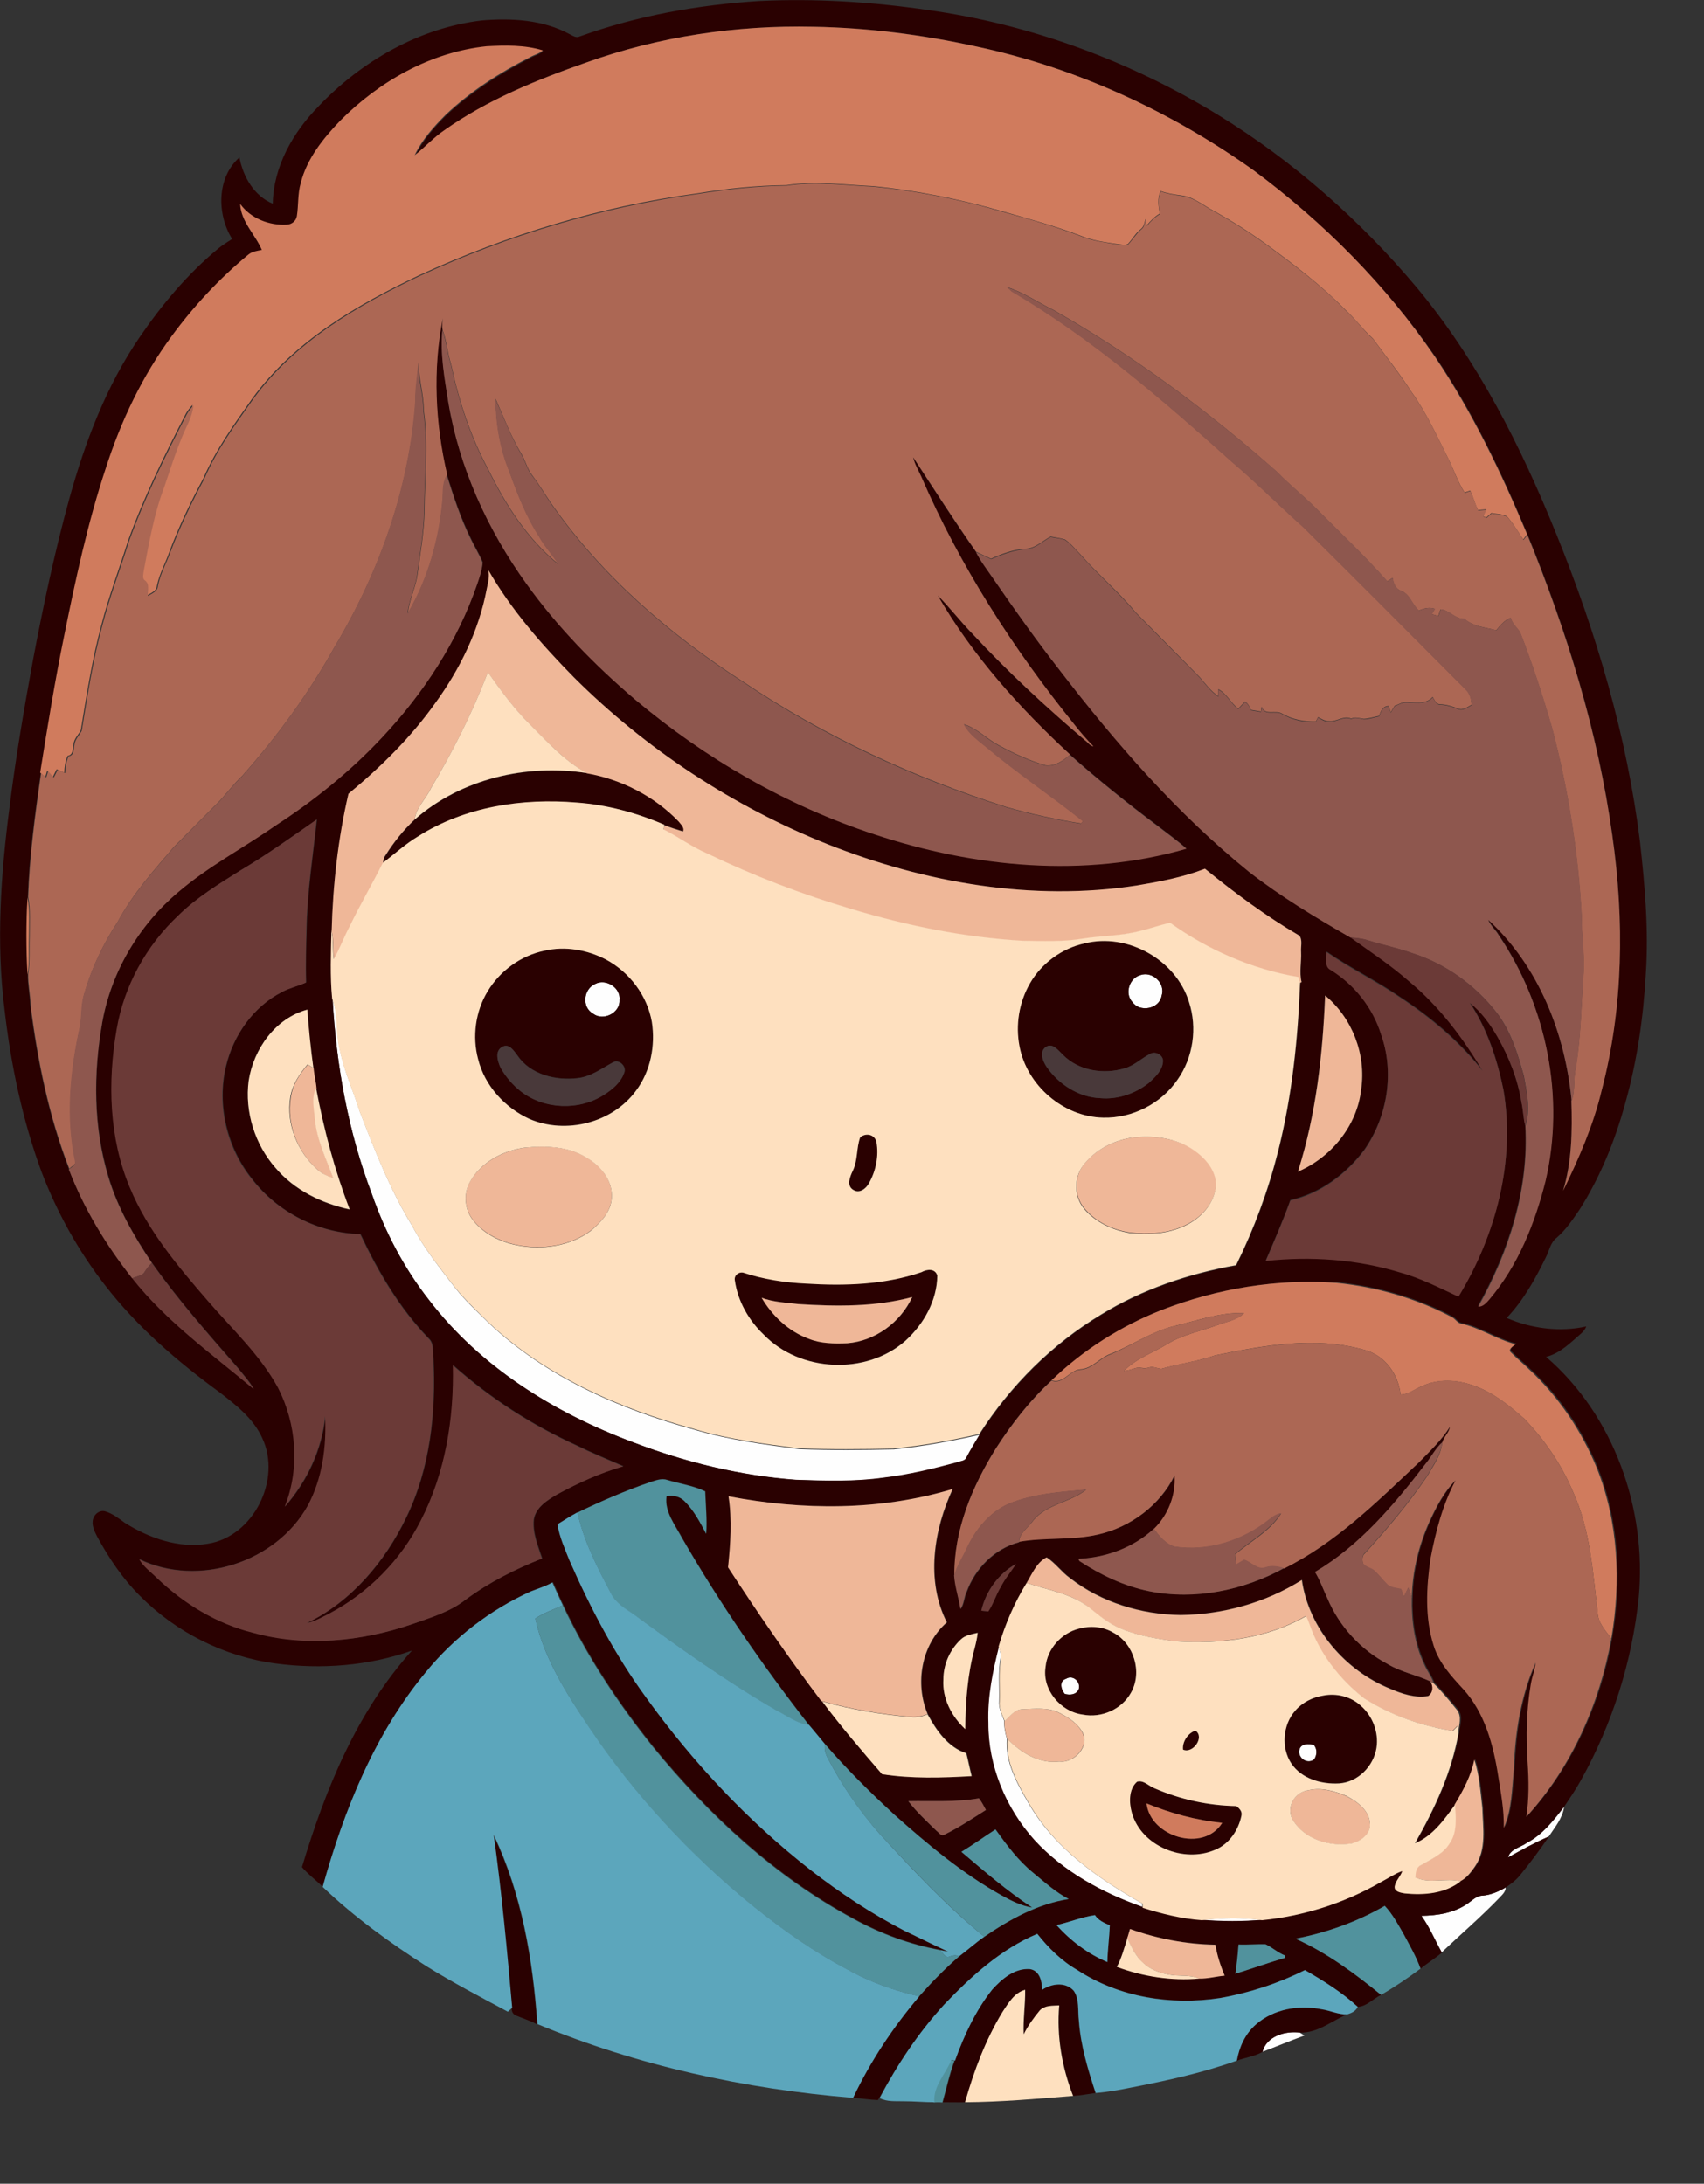 <?xml version="1.0" encoding="utf-8"?>
<!-- Generator: Adobe Illustrator 19.2.0, SVG Export Plug-In . SVG Version: 6.00 Build 0)  -->
<svg version="1.1" id="Layer_1" xmlns="http://www.w3.org/2000/svg" xmlns:xlink="http://www.w3.org/1999/xlink" x="0px" y="0px"
	 viewBox="0 0 700.3 897.4" style="enable-background:new 0 0 700.3 897.4;" xml:space="preserve">
<rect x="0" y="0" width="700.3" height="897.4" fill="#333333" stroke="none"/>
<style type="text/css">
	.st0{fill:#FEFEFE;}
	.st1{fill:#2A0101;}
	.st2{fill:#D07B5D;}
	.st3{fill:#AC6754;}
	.st4{fill:#8E574E;}
	.st5{fill:#EFB798;}
	.st6{fill:#FEE0BF;}
	.st7{fill:#6B3A37;}
	.st8{fill:#49393A;}
	.st9{fill:#51929D;}
	.st10{fill:#5CA6BC;}
</style>
<path class="st0" d="M468.7,400.7c4.9-1.7,10.4,3.4,8.7,8.5c-0.9,5.4-8.9,7-12,2.6C462.1,408.3,464.1,401.9,468.7,400.7z"/>
<path class="st0" d="M244.7,404.3c4.5-2.3,10.5,1.6,9.9,6.7c0.3,5.3-6.7,8.7-10.8,5.6C239,414,239.7,406.4,244.7,404.3z"/>
<path class="st0" d="M136.7,410.7c2.7,6.9,1.2,14.5,3.2,21.5c1.7,8.4,5.4,16.2,7.9,24.4c6.3,16.2,12.6,32.5,21.7,47.3
	c4.8,9.1,11.3,17.2,17.6,25.4c4.1,5.2,9.1,9.7,13.8,14.4c23.4,22.1,53.7,35.4,84.4,43.8c14,4.2,28.6,6.1,43.1,8
	c13,0.5,26,0.4,39,0.1c11.9-1.2,23.7-3.4,35.3-6c-1.9,3.1-3.8,6.3-5.5,9.5c-0.5,1.4-2.2,1.3-3.4,1.8c-10,2.8-20.1,5.3-30.5,6.4
	c-11.9,1.8-24,1.3-36,0.9c-23.1-1.7-45.9-7.3-67.5-15.6c-32.1-12-62.5-30.9-83.5-58.4c-10.2-13-18-27.8-23.4-43.4
	C143.1,465.1,138.2,437.9,136.7,410.7z"/>
<path class="st0" d="M410.4,676.6c0.4,1.5,1.2,3.1,0.8,4.8c-1.1,5.8-0.4,11.8-0.6,17.6c-0.3,3,1.2,5.6,2.1,8.2
	c-0.1,2.5,0.4,4.9,1.1,7.3c-0.8,9.7,4.3,18.6,9,26.7c10.6,18.3,28.5,30.8,46.6,41c0,0.4,0,1.2,0,1.6C453,778,437,769.3,425,756.3
	c-11.8-13.1-19.1-30.5-19-48.2C405.6,697.4,407.8,686.9,410.4,676.6z"/>
<path class="st0" d="M438.1,689.9c2.9-1.8,6.3,1.3,5.2,4.4c-1.1,2.2-3.6,2.3-5.7,1.8C436,694.3,435.2,690.7,438.1,689.9z"/>
<path class="st0" d="M534,719.1c0.5-2.7,3.9-2.6,6-2c1.4,1.8,1.3,4,0.1,5.9C537.4,725.2,533.3,722.5,534,719.1z"/>
<path class="st0" d="M627.5,757.3c6.5-3.4,11-9.2,15.3-14.8c-0.6,4.7-3.8,8.4-6.3,12.2c-5.8,2.5-11.3,5.6-16.8,8.6
	C620.7,759.8,624.9,759.2,627.5,757.3z"/>
<path class="st0" d="M609.3,779c3.4-0.3,6.5-1.7,9.5-3.4c0,1.9-1.5,3.1-2.7,4.4c-7.5,7.8-15.8,14.9-23.7,22.4
	c-2.8-5.1-5-10.5-8.4-15.1c6.6-0.1,13.6-1.1,19.1-5.1C605.1,780.9,606.8,779,609.3,779z"/>
<path class="st0" d="M493.9,789c8.2-0.9,16.6-1.1,24.8,0C510.4,789.7,502.1,789.8,493.9,789z"/>
<path class="st0" d="M518.8,843.2c1.6-6.5,9.5-8.7,15.4-7.9c0.6,0.4,1.3,0.8,1.9,1.2C530.3,838.6,524.6,841,518.8,843.2z"/>
<g>
	<g>
		<path class="st1" d="M238.2,15C262,6.4,287,2,312.2,0.4c23.1-1.1,46.2,0.4,69,3.7c42.4,5.9,83.3,21,119.7,43.3
			c30.7,18.9,58.1,43.1,81.3,70.7c25.1,30.1,42.9,65.4,57.5,101.6c16.4,40.5,28.9,82.8,34.3,126.2c2,18,3.6,36.1,2.4,54.2
			c-1,18-3.6,36-8.5,53.4c-4.2,15.3-10.2,30.1-18.7,43.5c-2.8,4.1-5.6,8.3-9.4,11.6c-2.7,2-3.1,5.5-4.6,8.3
			c-4.3,8.8-9.2,17.6-16,24.7c10.1,4.4,21.9,5.9,32.7,3.5c-0.4,1.1-1.1,2-2,2.8c-4.4,3.8-8.6,8.2-14.5,9.7
			c27.9,24,41.4,62.5,38.1,98.7c-2.7,26.4-10.9,52.2-23.8,75.3c-2.1,3.8-4.5,7.3-6.9,10.9c-4.4,5.6-8.9,11.5-15.3,14.8
			c-2.6,1.9-6.8,2.5-7.7,6c5.5-3,11-6.1,16.8-8.6c-3.8,5.5-7.7,10.8-11.9,15.9c-1.6,2-3.7,3.6-5.8,5c-2.9,1.7-6.1,3.1-9.5,3.4
			c-2.5,0-4.2,1.9-6.1,3.2c-5.5,3.9-12.5,5-19.1,5.1c3.4,4.7,5.6,10.1,8.4,15.1c-2.8,2.4-5.9,4.3-8.8,6.6c-1.8-5-4.5-9.7-7-14.3
			c-2.3-4-4.5-8.1-7.7-11.5c-11.3,6.6-23.8,11-36.7,13.5c12.9,5.8,24.3,14.3,35.2,23.1c-3.2,1.5-6,4.8-9.6,4.9
			c-6.5-6-14.1-10.7-21.7-15.1c-11,5.5-22.9,9.3-35,11.5c-20,3-41.4-0.4-58.5-11.5c-6.5-3.8-11.9-9.1-16.5-14.9
			c-15,6.3-27.2,17.5-38.3,29.1c-10.5,11.6-19.2,24.7-26.7,38.4l-0.5,0.8c-3.4-0.1-6.8-0.7-10.2-0.9c7.1-15,16.4-29,27.2-41.7
			c5.1-5.8,10.5-11.3,16.4-16.4c3.5-2.7,6.8-5.6,10.4-8.1c10.5-7.2,22-13.5,34.7-15.5c-5.4-2.8-9.8-6.9-14.5-10.7
			c-6.2-5-11-11.5-15.6-17.9c-4.6,3.1-9.2,6.3-14,9.2c9.4,8,18.8,16.1,29.1,22.9c-4.5-0.7-8.7-2.8-12.6-5c-16.1-9-30.3-20.9-44-33.1
			c-10-9.2-19.6-18.8-28.6-29.1c-2.2-2.6-4.3-5.2-6.5-7.8c-19.1-24.4-36.7-50-52.2-76.9c-2.8-5.3-7.3-10.8-6.4-17.2
			c2.7-0.6,5.5,0.1,7.5,2.1c3.8,3.8,6.3,8.7,8.8,13.3c0.4-5.8-0.2-11.6-0.4-17.4c-4.9-2.4-10.4-3.1-15.6-4.7c-2.4-0.8-4.8,0.2-7,0.9
			c-10.2,3.5-20.1,7.8-29.8,12.5c-2.8,1.4-5.5,3.2-8.2,4.9c0.7,5.2,3,9.9,5,14.7c8.7,19.8,18.8,39,31.6,56.5
			c19,26.5,41.6,50.6,67.4,70.7c12.1,9.5,25,18.1,38.8,25.1c5.9,2.8,11.8,5.8,17.8,8.5c-0.8-0.2-2.4-0.5-3.2-0.6
			c-12.5-2.3-24.5-6.7-35.6-12.8c-32.1-17.3-59.4-42.5-82.4-70.6c-14.4-18-27.3-37.4-37.1-58.3c-1.5-3.1-2.8-6.3-4.3-9.4
			c-2.8,1.6-5.9,2.5-8.9,3.7c-16.6,7.6-31.5,18.9-43.1,33c-21.3,25.4-33.8,56.9-42.6,88.5c-2.8-2.7-6-5.1-8.6-8.1
			c9.6-32,22.6-63.9,45.2-89c-17.8,6.3-37.3,7.8-56,5.3c-21.1-2.8-41-12.8-55.9-27.9c-7.1-7.1-12.7-15.5-17.5-24.3
			c-1.1-2.2-2.4-4.8-1.6-7.3c0.6-2,2.8-3.7,5-3c3,0.9,5.5,2.9,8,4.7c10,6.3,22.2,10.6,34.1,8.6c18.9-3,30.5-26.6,22.3-43.6
			c-3.6-7.9-10.7-13.4-17.4-18.6c-17.4-12.7-33.9-26.9-47.1-44c-11-14.1-19.8-30-26.2-46.8c-7.8-21.3-12.5-43.7-15.1-66.2
			c-3.5-27.7-1.6-55.7,2-83.3c2.5-20.4,6-40.7,9.7-60.9c4.2-22.2,8.9-44.3,14.9-66.1c6.5-23.4,15.2-46.4,29-66.5
			c9.1-13.3,19.6-25.8,32-36.1c1.8-1.5,3.9-2.8,5.9-4.1c-6.3-10.1-6.4-25.2,3-33.5c1.5,7.9,6,15.8,13.7,19
			c0.3-15.3,8.3-29.3,18.8-40c17.7-18.6,41.5-32.3,67.2-35.3c12.2-1,25.1-0.3,36.1,5.7C235.4,14.7,236.8,15.7,238.2,15z M240.9,25.7
			c-20.3,7.1-40.6,15.3-58.1,28.1c-4.4,3-8,7-12.2,10.3c3.1-6.4,7.9-11.8,12.9-16.8c10.2-9.5,22.1-17.1,34.5-23.5
			c1.8-1,3.8-1.4,5.3-2.8c-7.5-2.3-15.4-2.1-23.1-1.7c-22.9,2.4-44.1,14.4-60.2,30.6c-6.9,7.4-13.7,15.6-16.2,25.6
			c-1.3,4.4-0.9,9.1-1.6,13.6c-0.3,2-2,3.4-4,3.5c-7.3,0.6-15-2.5-19.3-8.5c0.3,7.3,6.2,12.5,8.9,18.9c-1.9,0.4-3.9,0.6-5.5,1.9
			c-11.9,9.8-22.5,21.1-31.6,33.6c-12,16.4-20.9,34.9-27,54.1c-7.4,22.7-12.5,46-17.2,69.3c-3.8,18.5-6.9,37.2-9.8,55.9
			c-2.4,16.9-4.7,33.8-5.3,50.9c-0.7,10.5-0.6,21.1,0,31.7c-0.1,4.3,0.9,8.5,1,12.7c2.9,22.9,7.6,45.8,15.9,67.3
			c6.2,16.2,15.3,31.1,26,44.7c14.1,17.9,32.7,31.2,50,45.6c-1.7-3.1-4.2-5.7-6.4-8.5c-12.3-14.1-24.7-28.1-35.5-43.4
			c-7.4-11-14.1-22.6-17.8-35.4c-6.2-20.5-6.2-42.5-2.5-63.5c3.8-20.9,15.2-40.1,31.4-53.7c12.3-10.5,26.6-18,39.8-27.2
			c15.9-10.3,30.8-22.4,43.8-36.2c17-18.1,31-39.4,39.1-63c1-2.9,2-5.9,2.2-8.9c-1.4-3.4-3.5-6.6-5-10c-4.1-8.3-7-17.1-9.7-25.9
			c-4.9-21-6-43.1-1.8-64.3c0,1.6-0.4,3.2-0.1,4.7c-0.9,9.9,0.9,19.7,2.4,29.5c4.5,27.1,16.2,52.7,32.2,74.9
			c12.6,17.7,28,33.3,44.5,47.4c29,24.4,62.4,43.7,98.5,55.5c41,13.6,86.3,18,128.2,5.9c-3.8-3.3-7.9-6.3-11.8-9.3
			c-12.4-9.3-24.6-19-36.1-29.3c-20.9-19.2-40.1-40.7-54.4-65.4c5,5,9.3,10.7,14.3,15.8c14.5,15.6,30.1,30,46.3,43.8
			c1.1,0.8,1.9,2.3,3.4,2.4c-2.8-2.8-5.3-5.8-7.8-8.9c-25.2-31.2-47-65.2-63-102c-1.1-2.6-2.7-5.1-3.3-7.9
			c8.5,13,16.8,26.1,25.8,38.8c2,4,4.8,7.5,7.3,11.2c8.7,12.8,17.7,25.4,27.3,37.6c23.1,30,48.1,58.8,77.6,82.6
			c13.1,10.1,27.3,18.7,41.7,27c8.2,5.9,16.7,11.4,24.3,18.1c12.2,10.2,22,23.1,30.1,36.7c-9.4-11.9-21.1-21.8-33.8-30.1
			c-9.8-6.8-20.5-11.9-30.3-18.7c0,2.4-1,6,1.6,7.3c9.8,6,17.4,15.6,20.8,26.6c5.5,15.8,2.6,33.9-6.9,47.5
			c-7.5,10-18.1,17.9-30.4,20.7c-3,8.4-6.6,16.6-10.1,24.8c18.4-2,37.3-0.7,55.1,4.7c8.4,2.4,16.3,6.3,24.1,10
			c15.3-25.1,23.5-55.5,18.5-84.8c-2.6-12.7-6.7-25.2-13.9-36c4.8,3.7,8.3,8.8,11.4,14c4.7,8.4,8.3,17.6,9.9,27.1
			c0.7,3.1,0.7,6.3,1.5,9.4c1.5,26.1-6.8,51.8-19.4,74.3c2,0,3.4-1.6,4.6-3c11.8-13.9,18.7-31.2,23.1-48.7
			c7.9-34.3,0.5-71.6-19.1-100.7c-1.3-2.3-3.5-4.1-4.5-6.6c20.8,19.1,31.7,46.8,34.3,74.5c0.4,12.4,0.2,25-3.4,36.9
			c6.3-13.3,12.3-26.8,15.8-41.1c9-34.2,9.4-70.1,4.4-105c-5.9-42.5-18.7-83.8-34.9-123.5c-10.6-25.3-22.4-50.3-37.9-73
			C569.5,117.1,544,91.3,515.2,70c-34.1-24.3-73-42.2-114-50.9c-22-4.9-44.4-7.7-66.9-8.1C302.6,10.3,270.8,15,240.9,25.7z
			 M200.6,234.1c0.8,2.7-0.1,5.4-0.5,8.1c-3.2,17-11,32.8-21.1,46.7c-10.1,14.1-22.4,26.3-35.7,37.3c-4.3,18.5-6.4,37.5-6.9,56.4
			c-0.2,9.4-0.6,18.8,0.3,28.1c1.5,27.2,6.4,54.4,16.1,80c5.5,15.6,13.2,30.4,23.4,43.4c21,27.5,51.5,46.4,83.5,58.4
			c21.6,8.3,44.4,13.9,67.5,15.6c12,0.4,24.1,0.8,36-0.9c10.3-1.2,20.5-3.7,30.5-6.4c1.1-0.5,2.8-0.4,3.4-1.8
			c1.7-3.2,3.6-6.4,5.5-9.5c12.7-19.8,29.8-36.9,50-49.1c16.9-10.4,36-16.8,55.5-20.3c7.4-15,13.3-30.8,17.3-47
			c5.7-22.6,8.1-46,9-69.2c0.1-0.1,0.4-0.2,0.6-0.3c-1-4,0-8.3-0.2-12.4c-0.2-2.2,0.7-4.8-0.7-6.7c-13.8-7.9-26.5-17.5-38.8-27.5
			c-9,3.6-18.6,5.4-28.1,6.9c-42.8,6.6-86.8-1.1-126.8-16.9c-39-15.5-74.8-39-104.4-68.6C222.6,264.9,210.1,250.5,200.6,234.1z
			 M98.8,357.7c-8.9,5.6-17.9,11.1-25.4,18.5c-13.1,12.4-22.2,29.1-25.3,46.9c-3.7,21.5-3.1,44.4,5.4,64.7
			c7.4,17.6,19.8,32.4,32.2,46.8c9.9,11.5,21.3,22.1,28.7,35.5c7.8,14.9,9.1,33.3,2.8,49c9.1-10.3,15.2-23.4,16.6-37.2
			c0.7,12.5-1,25.5-7.1,36.7c-13.1,23.4-45.1,33.8-69.3,22.1c1.8,3.1,4.8,5.2,7.3,7.7c11.1,10.5,24.5,18.8,39.5,22.5
			c21.4,5.9,44.4,3.6,65.2-3.5c7.6-2.7,15.6-5,22.1-10.1c9.6-7.1,20.3-12.5,31.4-16.9c-1.7-5.2-4-10.5-3.4-16.1
			c0.9-5,5.6-7.9,9.7-10.3c8.6-4.7,17.6-8.8,27.1-11.5c-6.4-2.8-12.8-5.4-19.1-8.5c-18.5-8.4-35.7-19.5-50.9-33
			c0.5,21.9-3.1,44.2-13.2,63.8c-8.2,16.2-21.6,29.8-37.6,38.2c-3,1.5-5.9,3.3-9.2,3.9c18.3-8.8,32-25.2,40.7-43.2
			c9.9-20.3,12.3-43.4,11.2-65.7c-0.3-2.7,0.3-6-1.9-8c-12-12.4-20.8-27.4-28.1-42.9c-17.3-0.4-34-8.9-44.5-22.6
			C93.4,471.7,89.1,454,93,438c3-12.7,11.2-24.4,23-30.4c3.1-1.7,6.7-2.5,9.9-3.9c-0.3-7.6,0-15.1,0.2-22.7
			c0.3-14.9,2.6-29.5,4.2-44.3C119.8,344,109.6,351.3,98.8,357.7z M544.6,409.1c-1.1,24.4-3.8,48.9-11.1,72.3
			c13.7-5.8,24.4-18.9,26-33.9C561.6,433.3,555.7,418.2,544.6,409.1z M102.2,444.1c-1.7,12.8,2.6,26.2,11.1,35.9
			c7.7,9.2,18.9,14.6,30.5,17.1c-6.2-16.1-10.6-32.8-13.8-49.8c-0.2-2.8-0.9-5.6-1.2-8.4c-1.2-8-1.9-16-2.5-24
			C113.2,418.4,104.2,431.1,102.2,444.1z M477.5,538.3c-16.7,6.6-32.3,16.4-45.2,28.9h-0.1c-8.9,8.2-16.3,17.7-22.8,27.8
			c-9.8,15.7-17.3,33.6-17.1,52.4c0.3,4.7,1.8,9.2,2.6,13.8c1.5-2,1.4-4.8,2.5-7c3.5-9.6,11.5-17.7,21.5-20.4l0.1-0.3
			c10.8-1.9,21.8-0.5,32.5-3c13.3-3,25.4-12,31.4-24.3c0.5,8.1-2.7,16.4-8.5,22c-8.4,7.8-19.7,11.9-31.1,12.4
			c0.1,0.2,0.4,0.7,0.5,0.9c8.7,5.7,18.3,10.3,28.6,12.4c18.9,3.7,38.8-0.4,55.5-9.5c21.3-10.5,38.3-27.4,55.3-43.5
			c4.6-4.7,9.5-9.2,12.9-14.8c-0.4,2.5-2.6,4.2-3.2,6.6c-2.8,2.5-4.5,6-6.9,8.9c-12.9,16.8-27,33.5-45.5,44.4
			c2.1,3.4,3.4,7.2,5.1,10.8c4.9,11.5,13.8,21.3,24.9,27.1c5.4,3.3,11.8,4.4,17.5,7.1c1.4,1.8,1,4.7-0.9,5.9
			c-5.4,0.9-10.7-0.9-15.6-3c-18.6-7.5-33.4-24.7-36.3-44.7c-14.8,9.3-32.3,14.2-49.8,14.4c-16.2-0.2-32.6-5.2-45.5-15.2
			c-3.5-2.5-6-6.2-9.6-8.5c-4.1,2.1-5.9,6.7-8.2,10.5c-5,8.2-8.8,17-11.5,26.1c-2.6,10.3-4.8,20.8-4.4,31.5
			c-0.1,17.7,7.2,35.1,19,48.2c12,13,28,21.7,44.6,27.5v0.1c7.9,2.5,16,4.5,24.3,5.1c8.2,0.7,16.6,0.7,24.8,0
			c17.1-1.6,33.9-7.1,48.9-15.7c2.9-1.5,5.6-3.4,8.7-4.5c-0.7,2.3-2.7,3.9-3.1,6.2c-0.4,2.3,2.5,2.8,4.1,3c7.8,0.8,16.6,0.1,23-5
			c2.5-1.2,4.4-3.7,6-6c4.9-7,3.3-16,3.1-24c-0.8-6.7-1.2-13.6-3.3-20c-1.3,6.6-4.7,12.7-8,18.5c-4.4,6.2-9.2,12.8-16.5,15.9
			c8.1-14.2,15.1-29.2,17.9-45.4c0.4-3.1,1.7-6.8-0.5-9.5c-3.1-3.8-6.3-7.6-9.7-11c-0.9-2.7-2.7-4.9-3.8-7.5
			c-4.1-8.6-5.4-18.2-5.1-27.6c0.2-10.8,2.8-21.4,7.2-31.2c2.8-6.1,6-12.3,10.8-17.1c-5.3,10-8.2,21.1-10.3,32.2
			c-1.8,11.8-2.4,24.3,1.3,35.8c2.2,7,7.3,12.5,12.2,17.9c8.8,9.7,12.3,22.9,14.3,35.5c1,7.1,2.4,14.3,2.3,21.5
			c3.3-7.5,3.2-15.9,4.1-23.9c0.5-15.1,2.8-30.3,9-44.1c-0.3,3.1-1.5,6-2,9c-1.8,10.6-2,21.4-1.3,32c0.5,7.5,0.6,15-0.5,22.4
			c18.6-20.3,30.1-46.3,34.9-73.2c4-23.4,2.9-48-6-70.2c-6.2-15.2-15.6-29.2-27.6-40.3c-2.4-2.4-5.1-4.5-7.4-6.9
			c-1.9-1.4,0.7-2.7,1.6-3.6c-7.8-1.9-14.6-6.9-22.6-8.5c-1.4-0.4-2.2-1.7-3.3-2.5c-14.8-7.8-31-12.5-47.6-14.2
			C524.9,525.5,500.2,529.5,477.5,538.3z M299.4,614.9c1.6,9.6,0.9,19.5-0.1,29.2c12.2,18.7,24.8,37.2,38.3,54.9l0.4,0.1
			c7.7,10.4,16.1,20.2,24.7,29.9c12.1,1.9,24.5,1.5,36.8,0.8c-0.8-3.1-1.4-6.3-2.2-9.4c-7.5-2.4-12.4-9.4-15.9-16
			c-5.3-12.6-2.6-28.6,7.9-37.7c-8.8-17.1-5.4-38,2.4-54.8C361.7,620.9,329.7,620.7,299.4,614.9z M403.3,661.9
			c0.7,0.1,2.1,0.2,2.8,0.3c2.1-3.1,3.2-6.8,5.1-10c1.7-3.4,4.2-6.3,6.3-9.5C410.5,646.5,405.1,654,403.3,661.9z M394.9,673.7
			c-4.5,4.2-7.2,10.2-7.2,16.4c-0.5,7.8,3.4,15.2,9,20.4c0.1-11.2,0.9-22.5,3.9-33.4c0.6-2,1-4.1,1.2-6.2
			C399.4,671.6,396.8,671.9,394.9,673.7z M373.3,740.2c3.4,4.5,7.6,8.3,11.6,12.2c0.9,0.6,1.8,2.3,3.1,1.6c6-2.9,11.6-6.6,17.2-10.2
			c-0.9-1.7-1.7-3.4-2.9-4.8C392.8,740.7,383,740,373.3,740.2z M434.2,791.1c5.8,6.4,13,11.9,20.9,15.2c0.1-5.1,0.8-10.1,1-15.1
			c-2.3-1-4.7-2-6.1-4.2C444.7,787.8,439.6,790,434.2,791.1z M464.4,792.7c-0.4,1.3-0.7,2.6-1.1,3.9c-1.3,3.9-2.3,8-4.4,11.6
			c10.7,4,22.4,5.8,33.9,4.8c3.5,0.2,7-0.9,10.5-1.2c-1.7-4.1-3.1-8.3-3.8-12.7C487.5,798.9,475.6,796.7,464.4,792.7z M507.7,811.1
			c6.8-2.1,13.5-4.5,20.3-6.5c0-0.2,0.1-0.7,0.1-1c-2.9-1.1-5.2-3.3-8-4.6c-3.7-0.2-7.4,0.2-11.1,0.1
			C508.7,803.1,508.4,807.1,507.7,811.1z"/>
	</g>
	<path class="st1" d="M170.5,336.8c19.1-16.7,46-22.9,70.8-19.1c14.2,2.5,27.7,9.3,37.7,19.8c0.8,1.2,2.5,2.4,1.8,4.1
		c-2.6-0.8-5.1-1.6-7.7-2.6c-11.4-4.9-23.5-8.3-36-9.1c-22.4-1.9-46,1.8-65.2,13.9c-5.2,3.1-9.7,7.3-14.4,11.2
		c0.1-1.2,0.3-2.5,1-3.4C161.9,346.1,165.9,341.1,170.5,336.8z"/>
	<g>
		<path class="st1" d="M445.7,387.7c17.7-4.5,37.7,6.7,42.9,24.2c3.4,10.5,1.7,22.7-4.7,31.7c-6.7,9.9-18.6,16-30.6,15.7
			C436.9,459,422,446,418.9,430c-1.7-8.8-0.1-18.2,4.3-25.9C428,395.9,436.3,389.7,445.7,387.7z M468.7,400.7
			c-4.6,1.3-6.6,7.6-3.3,11.1c3.1,4.4,11.1,2.8,12-2.6C479.1,404.1,473.6,399,468.7,400.7z M429.6,430.4c-2.5,2.1-1,5.7,0.4,7.9
			c5,7.3,13.3,12.7,22.3,13c7.1,0.6,14.3-2,19.8-6.3c2.6-2.4,5.6-5.1,5.8-8.9c0.1-2.6-3.3-4.4-5.5-2.9c-3.4,1.8-6.3,4.7-10.2,5.8
			c-8.6,2.6-18.9,1.1-25.4-5.5C434.9,431.6,432.5,428.2,429.6,430.4z"/>
	</g>
	<g>
		<path class="st1" d="M223.7,390.7c8.5-2,17.6-0.4,25.3,3.5c9.7,5.2,17,14.8,18.9,25.7c1.4,9.8-0.6,20.3-6.5,28.2
			c-9.7,13.3-28.9,18.2-43.9,11.6c-10.1-4.6-18.3-13.7-21-24.5c-2.5-9.3-1.1-19.6,3.9-27.9C205.5,398.9,214.1,392.7,223.7,390.7z
			 M244.7,404.3c-5,2.1-5.7,9.7-0.9,12.3c4.1,3.1,11.1-0.3,10.8-5.6C255.2,406,249.1,402.1,244.7,404.3z M206.4,430.2
			c-3.1,1.8-1.9,5.9-0.6,8.5c2.1,3.7,4.9,7.1,8.3,9.7c9.6,7.5,23.9,8.1,34.1,1.5c3.4-2.2,6.9-5,8.3-8.9c1.3-2.7-2-5.9-4.5-4.5
			c-4.6,2.5-9.1,5.9-14.5,6.5c-9,1.1-19.5-1.4-24.8-9.3C211.1,431.8,209.3,428.7,206.4,430.2z"/>
	</g>
	<path class="st1" d="M353.5,467.4c2.2-1.9,6-1.4,6.7,1.8c1.1,5.7-0.2,11.9-3.1,17c-1.2,2.2-3.9,4.3-6.4,2.7
		c-2.9-1.6-1.4-5.4-0.3-7.7C352.5,476.9,351.9,471.9,353.5,467.4z"/>
	<g>
		<path class="st1" d="M378.7,522.8c2.2-1.1,5.6-1.7,6.5,1.3c-0.1,10.3-5.6,20-13.1,26.8c-16.1,14.2-43.3,13-58.2-2.5
			c-6.2-5.9-10.7-13.8-11.9-22.3c-0.4-2,1.5-3.6,3.4-3.2c8.3,2.7,17.1,4.1,25.8,4.5C347.1,528.4,363.5,527.9,378.7,522.8z
			 M313,533.3c4.5,7.4,11.1,13.8,19.3,16.8c5.1,2,10.6,2.1,16,1.9c11.5-0.9,21.9-8.6,26.7-19c-15.2,4.1-31.2,3.9-46.8,2.9
			C323,535.4,317.8,535.1,313,533.3z"/>
	</g>
	<g>
		<path class="st1" d="M443.4,669.3c4.7-1.3,9.9-0.9,14.1,1.6c8.5,4.4,12.1,16.3,7.3,24.7c-3.8,6.9-12.1,10.5-19.8,9
			c-9.2-1.1-16.8-10.3-15.3-19.6C430.4,677.5,436.2,671.1,443.4,669.3z M438.1,689.9c-2.9,0.9-2.1,4.4-0.5,6.2
			c2.1,0.6,4.6,0.4,5.7-1.8C444.3,691.1,440.9,688.1,438.1,689.9z"/>
	</g>
	<g>
		<path class="st1" d="M543.8,696.8c5.4-1.1,11.4,0.4,15.5,4.1c4.8,4.3,7.3,11,6.4,17.3c-1.1,7.6-7.6,14.1-15.4,14.6
			c-7.2,0.4-15.4-1.9-19.6-8.2c-4.3-6.5-3.6-15.9,1.6-21.7C535.3,699.6,539.5,697.5,543.8,696.8z M534,719.1
			c-0.8,3.4,3.3,6.1,6.1,3.9c1.2-1.9,1.3-4.1-0.1-5.9C537.9,716.5,534.6,716.4,534,719.1z"/>
	</g>
	<path class="st1" d="M486.2,719c-0.4-3.2,2.1-6.9,5.1-7.8C495.2,713.8,490.3,720.8,486.2,719z"/>
	<g>
		<path class="st1" d="M467.3,732.2c2.7-0.8,4.8,1.9,7.2,2.7c10.6,4.6,22.1,7.1,33.6,7.3c1.2,0.9,2.5,2.2,2.1,3.9
			c-1.2,6-5.1,11.8-10.9,14.1c-12.8,5.5-30-1.4-34.1-15.1C464,740.9,463.8,735.3,467.3,732.2z M471.2,741.1
			c1.5,13.7,23.4,20.4,31.1,8C491.5,748,481.1,745.2,471.2,741.1z"/>
	</g>
	<path class="st1" d="M210.3,825.2c-2-23.8-4.2-47.5-7.6-71.1c11.6,24.2,16.2,51.2,18,77.8c-2.7-1.5-5.7-2.4-8.6-3.6
		C210.8,827.8,210.2,826.5,210.3,825.2z"/>
	<path class="st1" d="M407.7,817.6c4-4.4,9.3-8.9,15.5-8.4c4,0.6,5,5,5,8.5c3.9-2.5,9.6-3.3,13,0.4c2.4,3.5,1.6,8.1,2.1,12.1
		c0.7,10.3,3.7,20.2,6.9,29.9c-3,0.4-6,1-9.1,1.2c-4.6-11.8-6.8-24.6-5.7-37.2c-2.7,0.2-6-0.1-8,2.1c-2.5,3-4.9,6.3-6.6,9.8
		c-0.3-6.1,0.7-12.2,0.6-18.3c-4.5,1.2-6.9,5.5-9.3,9.1c-7,11.5-11.7,24.2-15.3,37.1c-3.1,0.1-6.2,0-9.3,0
		c1.6-5.7,2.9-11.5,4.9-17.1C396.1,836.5,400.8,826.2,407.7,817.6z"/>
	<path class="st1" d="M516.2,831.9c7.3-6.3,17.7-8.1,26.9-6.2c3.5,0.5,6.8,2.2,10.5,2.1c-6.3,2.7-12.1,7.7-19.3,7.5
		c-5.9-0.8-13.8,1.4-15.4,7.9c-3.3,1.9-7.1,2.3-10.5,3.6C509.3,841.2,511.7,835.7,516.2,831.9z"/>
</g>
<g>
	<path class="st2" d="M240.9,25.7C270.8,15,302.6,10.3,334.3,11c22.5,0.4,44.9,3.3,66.9,8.1c41,8.7,79.9,26.6,114,50.9
		c28.7,21.3,54.3,47,74.5,76.6c15.4,22.8,27.3,47.7,37.9,73c-0.4,0.5-1.2,1.5-1.6,2.1c-2.2-3.2-4.1-6.7-6.8-9.6
		c-2-0.9-4.2-0.9-6.3-1.3c-0.7,0.6-1.4,1.3-2.1,1.9c-0.3-0.1-0.9-0.4-1.3-0.6c0.4-0.9,0.9-1.9,1.3-2.8c-1.1,0.1-2.3,0.2-3.4,0.3
		c-1.3-2.6-1.9-5.4-3.2-8c-0.8,0.3-1.5,0.5-2.3,0.8c-2.7-4.2-4.3-9-6.5-13.5c-4.8-9.5-9.1-19.2-15.3-27.8
		c-4.9-7.7-10.6-14.7-15.9-22c-4.1-3.6-7.2-8.1-11.3-11.8c-9.8-10-21-18.5-32.2-26.7c-7-5.1-14.4-9.8-22-14
		c-4.3-2.3-8.2-5.7-13.2-6.3c-2.9-0.4-5.8-0.8-8.5-1.8c-1.5,3-0.9,6.2-0.4,9.3c-2.1,1.2-3.8,3-5.3,4.8c-0.1-0.7-0.4-2-0.5-2.6
		c-0.5,1.4-0.6,3.1-1.9,4.1c-2.2,1.7-3.5,4.2-5.4,6.2c-1.4,0.6-2.9,0.1-4.3,0c-5.1-0.8-10.2-1.4-15-3.4c-10.4-4-21.3-6.9-32-10
		c-17.4-5-35.2-8.6-53.2-10.4c-11.9-0.5-23.9-2.3-35.8-0.4c-12.4,0.1-24.7,1.4-36.9,3.4c-39.4,5.3-77.9,17-114,33.6
		c-25.7,12.2-51.4,27.1-68.5,50.5c-7.4,10.5-15.1,21.1-20.2,32.9c-5.2,9.7-10,19.7-13.9,30c-1.6,4.8-4.2,9.2-5.2,14.2
		c-0.2,2.2-2.4,3-4.1,4c-0.1-2.1,1-4.8-1.2-6.3c-1.3-1-0.6-2.8-0.5-4.1c2.3-11.5,4.3-23.2,8.4-34.3c2.7-8.1,5.3-16.4,8.9-24.2
		c1.4-3,2.8-6,3.1-9.4c-1,1.1-2,2.3-2.7,3.6c-8.8,17-17.3,34.3-23.8,52.3c-3.6,11.5-7.9,22.7-10.9,34.4c-3.9,14.3-6.1,28.9-8.5,43.4
		c-1,1.9-2.8,3.5-3,5.8c-0.4,1.8,0,4.3-2.4,4.7c-1,2.2-1.3,4.5-1.4,6.9c-1.1-0.5-2.1-0.9-3.1-1.4c-0.5,1.1-1.1,2.1-1.6,3.2
		c-0.8-0.9-1.6-1.7-2.3-2.6c-0.2,0.6-0.6,1.9-0.8,2.6c-0.7-0.6-1.4-1.2-2.1-1.8c3-18.7,6-37.4,9.8-55.9c4.7-23.3,9.7-46.7,17.2-69.3
		c6.2-19.3,15-37.8,27-54.1c9.1-12.4,19.7-23.8,31.6-33.6c1.6-1.3,3.6-1.5,5.5-1.9c-2.7-6.4-8.6-11.6-8.9-18.9
		c4.3,6,12.1,9,19.3,8.5c2-0.1,3.7-1.6,4-3.5c0.7-4.5,0.3-9.2,1.6-13.6c2.5-10,9.2-18.3,16.2-25.6C155.9,33.4,177,21.4,200,19
		c7.7-0.4,15.6-0.6,23.1,1.7c-1.5,1.4-3.6,1.8-5.3,2.8c-12.4,6.3-24.3,13.9-34.5,23.5c-5,5-9.8,10.3-12.9,16.8
		c4.2-3.3,7.8-7.3,12.2-10.3C200.3,41,220.6,32.8,240.9,25.7z"/>
	<path class="st2" d="M11.3,368.8c1,5.4,0.6,10.9,0.6,16.4c-0.2,5.1,0.3,10.3-0.6,15.3C10.7,389.9,10.7,379.3,11.3,368.8z"/>
	<path class="st2" d="M477.5,538.3c22.8-8.8,47.4-12.9,71.8-11.1c16.6,1.7,32.9,6.4,47.6,14.2c1.2,0.7,2,2.1,3.3,2.5
		c7.9,1.6,14.7,6.5,22.6,8.5c-0.9,0.9-3.5,2.2-1.6,3.6c2.3,2.4,5,4.5,7.4,6.9c12,11.2,21.4,25.1,27.6,40.3c8.9,22.2,10,46.8,6,70.2
		c-2.3-3.3-5.4-6.3-5.6-10.6c-2-16.8-3-34.2-10.2-49.9c-4.7-11.1-11.6-21.2-20-29.9c-6.1-5.4-12.7-10.7-20.5-13.5
		c-7-2.6-15.1-3-21.9,0.3c-2.8,1.2-5.3,3.3-8.4,3.3c-0.9-8.4-6.5-16.3-15-18.4c-20.1-5.7-41.3-1.8-61.3,2.3
		c-7.1,2.5-14.7,3.4-22,5.5c-1.8-0.1-3.5-1.2-5.2-0.5c-1.5,0.5-3,0-4.6,0c-1.9,0.5-3.6,1.2-5.6,1.4c4.9-5.1,11.8-7.4,17.7-11
		c6.5-4,14-5.4,21.1-8c3.6-1.4,7.8-1.9,10.6-4.8c-9.8-0.4-19.2,3.1-28.6,5.3c-9.5,2.3-17.4,8-26.4,11.5c-4.4,1.6-7.5,6.1-12.4,6.3
		c-4.3,0.4-7,6.2-11.7,4.5C445.2,554.7,460.7,544.9,477.5,538.3z"/>
	<path class="st2" d="M471.2,741.1c10,4.1,20.4,6.9,31.1,8C494.6,761.5,472.7,754.8,471.2,741.1z"/>
</g>
<g>
	<path class="st3" d="M323.3,76.3c11.9-1.9,23.8-0.1,35.8,0.4c18,1.8,35.8,5.3,53.2,10.4c10.8,3,21.6,6,32,10c4.8,2,10,2.5,15,3.4
		c1.4,0.1,2.9,0.6,4.3,0c1.9-2,3.3-4.4,5.4-6.2c1.3-0.9,1.4-2.7,1.9-4.1c0.1,0.7,0.4,2,0.5,2.6c1.5-1.9,3.2-3.6,5.3-4.8
		c-0.5-3.1-1.1-6.4,0.4-9.3c2.8,1,5.7,1.4,8.5,1.8c5,0.6,8.9,4,13.2,6.3c7.6,4.2,15,8.9,22,14c11.3,8.3,22.5,16.7,32.2,26.7
		c4.1,3.6,7.2,8.2,11.3,11.8c5.3,7.3,11,14.4,15.9,22c6.2,8.6,10.6,18.4,15.3,27.8c2.2,4.5,3.7,9.3,6.5,13.5
		c0.8-0.3,1.5-0.6,2.3-0.8c1.3,2.6,2,5.4,3.2,8c1.1-0.1,2.3-0.2,3.4-0.3c-0.5,0.9-0.9,1.9-1.3,2.8c0.3,0.1,1,0.4,1.3,0.6
		c0.7-0.6,1.4-1.3,2.1-1.9c2.1,0.4,4.3,0.4,6.3,1.3c2.7,2.8,4.6,6.3,6.8,9.6c0.4-0.5,1.2-1.5,1.6-2.1c16.2,39.7,29,81,34.9,123.5
		c5,34.9,4.6,70.8-4.4,105c-3.4,14.3-9.4,27.9-15.8,41.1c3.6-11.9,3.8-24.6,3.4-36.9c1.7-4.4,0.7-9.1,1.8-13.6
		c2.1-13.1,2.3-26.4,3.2-39.5c0.4-7.7-0.9-15.4-0.8-23c-1.4-26-5.5-51.8-12.1-77c-3.9-13.4-8.2-26.8-13.3-39.8
		c-1.4-1.8-3.1-3.4-3.8-5.7c-2.6,1-4.2,3.1-5.9,5.1c-4.5-1.2-9.5-1.5-13.1-4.7c-3.8,0.2-6.1-3.6-9.8-3.9c-0.3,0.9-0.6,1.9-0.9,2.8
		c-0.9-0.3-1.8-0.6-2.7-0.8c0.4-0.7,0.9-1.5,1.3-2.2c-2.3-0.8-4.5-0.2-6.6,0.7c-2.8-2.4-3.6-6.7-7.3-8.1c-2.3-0.8-3.1-3-3.5-5.3
		c-0.8,0.5-1.5,1-2.2,1.4c-9.3-10.6-19.6-20.2-29.5-30.2c-5-5-10.6-9.4-15.5-14.5c-28.4-25.2-59.1-48-92.1-66.8
		c-6.4-3.1-12.3-7.3-19.1-9.4c0.5,0.4,1.4,1.2,1.8,1.6c33.1,19.4,62.2,44.7,90.7,70.2c10.1,8.6,19.4,18,29.3,26.8
		c22.3,22.1,44.4,44.3,66.5,66.5c1.9,1.6,2.5,4.1,2.6,6.5c-1.7,0.9-3.6,2.5-5.6,1.6c-2.4-1-4.8-1.7-7.4-1.8c-1.7,0-2.2-1.8-3-3
		c-3.1,3.5-7.8,1.9-11.8,2.1c-1.3,0.4-2.5,1.1-3.8,1.5c-0.6,0.9-1.1,1.8-1.6,2.7c-0.2-0.7-0.7-2-0.9-2.6c-2.4,0-3.3,2.2-3.9,4.1
		c-2.1,0.4-4.2,1.1-6.3,1.2c-1.7-0.2-3.5-0.9-5.2-0.1c-3.1-1.4-6,1.4-9.1,1c-1.7,0.1-3.1-0.9-4.5-1.6c-0.2,0.4-0.7,1.3-0.9,1.8
		c-4.8,0.1-9.6-0.8-13.8-3.2c-2.7-1.8-7.2,1-8.5-2.9c-0.1,0.5-0.3,1.5-0.3,2c-1.4-0.2-2.7-0.5-4.1-0.7c-0.5-1.3-1.2-2.6-2.4-3.4
		c-1,1-1.9,1.9-2.8,2.9c-3.1-2.3-4.7-6.2-8.2-8c0,1,0,1.9,0,2.9c-3.1-2.1-5.2-5-7.6-7.8c-8.8-8.9-17.6-17.8-26.4-26.7
		c-6.9-8.4-15.3-15.4-22.5-23.6c-2.1-2.1-4-4.6-6.5-6.3c-1.9-0.6-3.9-0.8-5.9-1.2c-3.5,1.8-6.5,5.1-10.7,5
		c-4.8,0.4-9.4,2.1-13.8,4.1c-2.1-1-4.2-1.9-6.2-2.9c-8.9-12.7-17.3-25.8-25.8-38.8c0.6,2.8,2.1,5.3,3.3,7.9
		c15.9,36.8,37.8,70.8,63,102c2.4,3.1,5,6.1,7.8,8.9c-1.5-0.1-2.3-1.7-3.4-2.4c-16.2-13.8-31.8-28.2-46.3-43.8
		c-5-5.1-9.3-10.8-14.3-15.8c14.3,24.7,33.5,46.1,54.4,65.4c-2.8,2.5-6.3,4.9-10.1,4.4c-6.8-2-13.3-5-19.5-8.4
		c-4.8-2.6-8.7-6.8-14-8.5c2,4,5.9,6.6,9.2,9.4c12.8,10.7,26.7,20,39.7,30.4c-0.2,0.3-0.6,0.8-0.8,1c-10.4-1.7-20.7-3.9-30.8-6.8
		c-38-12.1-74.6-29-107.7-51.2c-30.5-19.6-58.5-43.8-79.3-73.6c-2.6-3.8-4.9-7.7-7.7-11.4c-2.2-2.7-2.8-6.3-4.7-9.2
		c-4.2-7.1-7.1-14.8-10.4-22.3c0.1,10.2,1.9,20.5,5.7,29.9c3.3,9.2,6.9,18.5,12.3,26.8c2.2,4,5.4,7.3,7.8,11.2
		c-12.6-10.2-21.5-24.1-28.6-38.5c-7.4-13.6-12.3-28.5-15.5-43.6c-1.5-4.7-1.8-9.6-3.5-14.2c-0.3-1.6,0-3.1,0.1-4.7
		c-4.2,21.2-3.1,43.3,1.8,64.3c-1.9,3-1.6,6.5-1.8,9.9c-1.4,16.4-6,32.8-14.3,46.9c0.5-5.5,3.2-10.5,3.9-15.9
		c1.2-8.7,2.7-17.3,2.9-26.1c0.1-13.7,1.6-27.4-0.3-41.1c0-6.7-2.1-13.2-2.2-19.9c-0.3,5.4-1.3,10.7-1.2,16
		c-2.5,35.8-15,70.4-33.3,101c-10.6,19-23.5,36.7-38,53c-3.3,3.1-6,6.7-9,10c-6.3,6.3-12.6,12.7-18.9,19
		c-8.4,9.8-17.1,19.5-23.2,30.9c-6,9.1-10.7,19-13.7,29.5c-1.5,4.8-0.8,9.8-2,14.6c-3.8,17.7-5.5,36.2-1.7,54.1
		c0.4,1.6-1.7,2.3-2.5,3.3c-8.4-21.6-13-44.4-15.9-67.3c-0.1-4.3-1.1-8.5-1-12.7c0.8-5.1,0.4-10.2,0.6-15.3c0-5.5,0.4-11-0.6-16.4
		c0.6-17,2.9-34,5.3-50.9c0.7,0.6,1.4,1.2,2.1,1.8c0.2-0.6,0.6-1.9,0.8-2.6c0.8,0.9,1.5,1.7,2.3,2.6c0.6-1.1,1.1-2.1,1.6-3.2
		c1,0.5,2.1,0.9,3.1,1.4c0.1-2.4,0.4-4.8,1.4-6.9c2.4-0.4,2-3,2.4-4.7c0.2-2.3,2-3.9,3-5.8c2.4-14.5,4.6-29.2,8.5-43.4
		c3-11.7,7.3-22.9,10.9-34.4c6.5-18,15-35.3,23.8-52.3c0.7-1.3,1.7-2.5,2.7-3.6c-0.3,3.3-1.7,6.4-3.1,9.4c-3.6,7.8-6.1,16-8.9,24.2
		c-4.2,11-6.2,22.7-8.4,34.3c-0.1,1.3-0.8,3.2,0.5,4.1c2.1,1.4,1,4.2,1.2,6.3c1.6-1,3.9-1.8,4.1-4c0.9-5,3.5-9.4,5.2-14.2
		c3.9-10.3,8.7-20.3,13.9-30c5.1-11.9,12.8-22.4,20.2-32.9c17.1-23.4,42.8-38.3,68.5-50.5c36.1-16.6,74.6-28.2,114-33.6
		C298.6,77.8,311,76.4,323.3,76.3z"/>
	<path class="st3" d="M482.7,544.9c9.4-2.2,18.8-5.7,28.6-5.3c-2.8,3-7,3.5-10.6,4.8c-7.1,2.6-14.6,4-21.1,8
		c-5.9,3.6-12.8,5.9-17.7,11c1.9-0.2,3.7-0.9,5.6-1.4c1.5,0.1,3.1,0.6,4.6,0c1.8-0.7,3.5,0.4,5.2,0.5c7.3-2.2,14.8-3,22-5.5
		c20-4,41.2-8,61.3-2.3c8.5,2.1,14,10,15,18.4c3.1-0.1,5.6-2.2,8.4-3.3c6.8-3.4,14.9-3,21.9-0.3c7.8,2.8,14.4,8,20.5,13.5
		c8.4,8.7,15.3,18.8,20,29.9c7.2,15.6,8.2,33,10.2,49.9c0.2,4.3,3.3,7.3,5.6,10.6c-4.9,26.9-16.4,52.9-34.9,73.2
		c1.1-7.4,1-15,0.5-22.4c-0.7-10.7-0.5-21.5,1.3-32c0.5-3.1,1.7-6,2-9c-6.2,13.9-8.5,29-9,44.1c-0.8,8-0.8,16.5-4.1,23.9
		c0.2-7.3-1.2-14.4-2.3-21.5c-2-12.7-5.5-25.8-14.3-35.5c-4.9-5.3-10-10.8-12.2-17.9c-3.7-11.6-3-24-1.3-35.8
		c2.1-11.1,5-22.2,10.3-32.2c-4.8,4.8-8,11-10.8,17.1c-4.4,9.8-7,20.4-7.2,31.2c-0.4-1.4-0.9-2.7-1.4-4.1c-0.6,1.2-1.2,2.4-1.8,3.7
		c-0.4-1.1-0.8-2.1-1.2-3.1c-1.9-0.4-4-0.5-5.6-1.8c-2-2-3.6-4.3-5.8-6.1c-1.4-0.9-3.3-1.2-4.3-2.7c-0.2-1.4-0.4-3.2,0.9-4.2
		c9.1-10,17.9-20.4,25.5-31.6c2.5-4.3,5.7-8.6,6.2-13.8c0.6-2.4,2.8-4.1,3.2-6.6c-3.5,5.6-8.3,10.1-12.9,14.8
		c-17.1,16.1-34.1,33-55.3,43.5c-2.4-0.8-5-1.2-7.5-0.4c-3.4,1.3-5.9-2.3-8.9-3.1c-1.1,0.6-2.2,1.3-3.2,1.9
		c-0.3-1.4-0.4-2.8-0.5-4.2c6.4-5.5,14.3-9.5,18.9-16.8c-1.9,0.3-3.5,1.4-5,2.6c-10.8,8.6-25.1,13.2-38.9,11
		c-3.7-1.2-6.2-4.3-8.4-7.3c5.8-5.6,9.1-14,8.5-22c-6,12.3-18.1,21.3-31.4,24.3c-10.7,2.5-21.8,1.1-32.5,3c0.2-3.6,3.5-5.6,5.5-8.3
		c5.4-7.2,15.4-7.7,22.1-13.1c-10.7,0.9-21.5,1.7-31.6,5.7c-8,3.5-13.9,10.6-17.4,18.4c-1.7,3.8-4.1,7.2-5.2,11.3
		c-0.2-18.8,7.3-36.7,17.1-52.4c6.5-10.1,14-19.7,22.8-27.8h0.1c4.7,1.7,7.3-4.2,11.7-4.5c4.9-0.2,8-4.7,12.4-6.3
		C465.3,552.9,473.3,547.1,482.7,544.9z"/>
</g>
<g>
	<path class="st4" d="M413.9,118.1c6.8,2.1,12.7,6.3,19.1,9.4c33.1,18.8,63.7,41.6,92.2,66.7c4.9,5.1,10.5,9.5,15.5,14.5
		c10,10,20.2,19.6,29.5,30.2c0.7-0.5,1.5-1,2.2-1.4c0.4,2.2,1.1,4.5,3.5,5.3c3.7,1.4,4.5,5.7,7.3,8.1c2.1-0.9,4.3-1.5,6.6-0.7
		c-0.4,0.7-0.9,1.4-1.3,2.2c0.9,0.3,1.8,0.5,2.7,0.8c0.3-0.9,0.6-1.9,0.9-2.8c3.7,0.3,5.9,4,9.8,3.9c3.6,3.2,8.6,3.6,13.1,4.7
		c1.6-2,3.3-4.1,5.9-5.1c0.7,2.3,2.4,3.9,3.8,5.7c5.1,13,9.4,26.3,13.3,39.8c6.6,25.2,10.7,51,12.1,77c-0.1,7.7,1.2,15.3,0.8,23
		c-1,13.2-1.1,26.5-3.2,39.5c-1.2,4.5-0.1,9.3-1.8,13.6c-2.6-27.7-13.5-55.4-34.3-74.5c1,2.5,3.2,4.3,4.5,6.6
		c19.6,29.1,27.1,66.4,19.1,100.7c-4.4,17.5-11.3,34.8-23.1,48.7c-1.2,1.4-2.6,3-4.6,3c12.7-22.5,20.9-48.3,19.4-74.3
		c2.2-6.6,0.6-13.7-0.6-20.4c-2.5-9.1-5.3-18.4-11.1-26c-8.9-11.5-21.3-20.4-35.2-24.7c-5.9-2.1-12.1-3.3-18-5.2
		c-2.3-0.7-4.6-0.9-7-1.1c-14.3-8.2-28.6-16.8-41.7-27c-29.5-23.9-54.5-52.6-77.6-82.6c-9.5-12.2-18.5-24.8-27.3-37.6
		c-2.5-3.7-5.3-7.2-7.3-11.2c2.1,1,4.2,1.9,6.2,2.9c4.4-1.9,9-3.6,13.8-4.1c4.2,0.1,7.2-3.2,10.7-5c2,0.4,4,0.5,5.9,1.2
		c2.5,1.7,4.4,4.1,6.5,6.3c7.2,8.1,15.5,15.2,22.5,23.6c8.8,8.9,17.6,17.8,26.4,26.7c2.4,2.8,4.5,5.7,7.6,7.8c0-1,0-1.9,0-2.9
		c3.5,1.8,5.1,5.7,8.2,8c0.9-1,1.9-1.9,2.8-2.9c1.2,0.8,1.9,2,2.4,3.4c1.3,0.2,2.7,0.5,4.1,0.7c0.1-0.5,0.3-1.5,0.3-2
		c1.3,3.9,5.9,1.1,8.5,2.9c4.2,2.4,8.9,3.4,13.8,3.2c0.2-0.4,0.6-1.3,0.9-1.8c1.4,0.8,2.8,1.8,4.5,1.6c3.1,0.4,6-2.4,9.1-1
		c1.7-0.9,3.4-0.2,5.2,0.1c2.1,0,4.2-0.8,6.3-1.2c0.7-2,1.5-4.1,3.9-4.1c0.2,0.7,0.7,2,0.9,2.6c0.5-0.9,1-1.8,1.6-2.7
		c1.3-0.5,2.5-1.2,3.8-1.5c4-0.2,8.7,1.3,11.8-2.1c0.8,1.1,1.3,3,3,3c2.6,0.1,5,0.8,7.4,1.8c2,0.9,3.9-0.7,5.6-1.6
		c-0.1-2.4-0.8-4.8-2.6-6.5c-22.1-22.2-44.2-44.4-66.5-66.5c-9.9-8.8-19.2-18.2-29.3-26.8c-28.5-25.5-57.6-50.8-90.7-70.2
		C415.3,119.3,414.3,118.5,413.9,118.1z"/>
	<path class="st4" d="M181.8,135.6c1.7,4.6,2,9.6,3.5,14.2c3.2,15.1,8.1,30,15.5,43.6c7.1,14.4,16,28.3,28.6,38.5
		c-2.4-3.9-5.6-7.2-7.8-11.2c-5.4-8.3-8.9-17.5-12.3-26.8c-3.9-9.4-5.6-19.7-5.7-29.9c3.4,7.5,6.3,15.2,10.4,22.3
		c1.9,2.9,2.5,6.5,4.7,9.2c2.8,3.6,5.1,7.6,7.7,11.4c20.8,29.8,48.8,54,79.3,73.6c33.1,22.3,69.7,39.2,107.7,51.2
		c10.1,2.9,20.4,5.1,30.8,6.8c0.2-0.3,0.6-0.8,0.8-1c-13-10.4-26.9-19.6-39.7-30.4c-3.4-2.8-7.2-5.4-9.2-9.4c5.3,1.6,9.2,5.9,14,8.5
		c6.2,3.4,12.7,6.4,19.5,8.4c3.9,0.5,7.4-1.9,10.1-4.4c11.6,10.3,23.7,20,36.1,29.3c4,3.1,8.1,6,11.8,9.3
		c-42,12.1-87.2,7.7-128.2-5.9c-36.1-11.8-69.5-31.1-98.5-55.5c-16.5-14.1-31.8-29.7-44.5-47.4c-16-22.2-27.7-47.8-32.2-74.9
		C182.7,155.4,180.8,145.5,181.8,135.6z"/>
	<path class="st4" d="M170.6,165.1c-0.1-5.4,0.9-10.7,1.2-16c0.1,6.7,2.2,13.2,2.2,19.9c1.9,13.6,0.4,27.4,0.3,41.1
		c-0.2,8.8-1.7,17.4-2.9,26.1c-0.7,5.5-3.4,10.4-3.9,15.9c8.3-14.2,12.9-30.6,14.3-46.9c0.2-3.4-0.1-6.9,1.8-9.9
		c2.8,8.8,5.6,17.6,9.7,25.9c1.6,3.4,3.6,6.5,5,10c-0.2,3.1-1.2,6-2.2,8.9c-8.1,23.6-22.1,44.9-39.1,63
		c-13,13.9-27.9,25.9-43.8,36.2c-13.2,9.2-27.5,16.7-39.8,27.2c-16.2,13.6-27.7,32.8-31.4,53.7c-3.7,21-3.7,43,2.5,63.5
		C48.3,496.3,55,508,62.4,519c-1.3,1.2-2.3,2.7-3.3,4.2c-1.3,1.2-3.2,1.5-4.8,2.1c-10.7-13.6-19.8-28.5-26-44.7
		c0.9-1,2.9-1.6,2.5-3.3c-3.8-17.9-2.1-36.4,1.7-54.1c1.2-4.8,0.5-9.9,2-14.6c3-10.5,7.7-20.4,13.7-29.5
		c6.1-11.4,14.8-21.1,23.2-30.9c6.3-6.4,12.6-12.7,18.9-19c3-3.3,5.7-6.9,9-10c14.4-16.3,27.4-34,38-53
		C155.6,235.5,168.1,200.9,170.6,165.1z"/>
	<path class="st4" d="M585.8,601.6c2.4-2.9,4.1-6.4,6.9-8.9c-0.5,5.1-3.7,9.4-6.2,13.8c-7.6,11.2-16.4,21.6-25.5,31.6
		c-1.3,1-1.1,2.8-0.9,4.2c1,1.5,2.9,1.8,4.3,2.7c2.1,1.8,3.8,4.1,5.8,6.1c1.6,1.3,3.7,1.4,5.6,1.8c0.4,1,0.8,2.1,1.2,3.1
		c0.6-1.2,1.1-2.5,1.8-3.7c0.5,1.3,1,2.7,1.4,4.1c-0.2,9.4,1,19.1,5.1,27.6c1.1,2.6,2.9,4.8,3.8,7.5l-1.2-0.5
		c-5.7-2.7-12-3.8-17.5-7.1c-11.1-5.8-20.1-15.6-24.9-27.1c-1.7-3.6-3-7.4-5.1-10.8C558.8,635.1,572.9,618.4,585.8,601.6z"/>
	<path class="st4" d="M414.8,617.8c10-4,20.9-4.8,31.6-5.7c-6.7,5.4-16.7,5.9-22.1,13.1c-1.9,2.7-5.3,4.8-5.5,8.3l-0.1,0.3
		c-10,2.6-18,10.7-21.5,20.4c-1.1,2.2-1,5-2.5,7c-0.7-4.6-2.3-9.1-2.6-13.8c1.1-4,3.5-7.5,5.2-11.3
		C400.9,628.4,406.8,621.3,414.8,617.8z"/>
	<path class="st4" d="M521.5,624.4c1.5-1.2,3-2.3,5-2.6c-4.6,7.2-12.5,11.3-18.9,16.8c0,1.4,0.2,2.8,0.5,4.2
		c1.1-0.6,2.1-1.3,3.2-1.9c3,0.9,5.5,4.4,8.9,3.1c2.5-0.8,5.1-0.4,7.5,0.4c-16.7,9.2-36.6,13.3-55.5,9.5
		c-10.3-2.1-19.9-6.7-28.6-12.4c-0.1-0.2-0.3-0.7-0.5-0.9c11.4-0.5,22.7-4.6,31.1-12.4c2.2,3,4.7,6.1,8.4,7.3
		C496.4,637.6,510.7,633,521.5,624.4z"/>
	<path class="st4" d="M373.3,740.2c9.7-0.2,19.4,0.5,29-1.2c1.2,1.5,2,3.2,2.9,4.8c-5.6,3.5-11.2,7.3-17.2,10.2
		c-1.3,0.7-2.2-1-3.1-1.6C380.9,748.5,376.7,744.6,373.3,740.2z"/>
</g>
<g>
	<path class="st5" d="M200.6,234.1c9.4,16.4,22,30.8,35.3,44.3c29.7,29.6,65.5,53.1,104.4,68.6c40,15.8,84,23.5,126.8,16.9
		c9.5-1.6,19.1-3.4,28.1-6.9c12.3,10,25.1,19.5,38.8,27.5c1.4,1.9,0.5,4.5,0.7,6.7c0.2,4.1-0.8,8.3,0.2,12.4
		c-0.1,0.1-0.4,0.2-0.6,0.3c-0.2-0.5-0.5-1.6-0.7-2.2c-19-3.2-37.1-11.1-52.7-22.3c-4.3,1-8.5,2.5-12.9,3.5
		c-7.5,1.8-15.3,1.8-22.9,3c-8.3,1.4-16.6,1-24.9,0.9c-23.9-1.4-47.5-6.2-70.4-13.1c-20.3-6-40.2-13.6-59.2-22.8
		c-6.3-2.7-11.8-6.8-17.9-9.9c0.1-0.5,0.2-1.4,0.3-1.9c2.5,1,5.1,1.8,7.7,2.6c0.7-1.6-0.9-2.9-1.8-4.1c-10-10.4-23.5-17.3-37.7-19.8
		c-9.1-5-16.2-12.8-23.5-20.1c-6.5-6.5-11.9-13.9-17.2-21.4c-6.3,16.6-14.3,32.4-23.4,47.6c-2,4.4-6.1,7.9-6.7,12.9
		c-4.6,4.3-8.6,9.3-12,14.7c-0.8,1-0.9,2.2-1,3.4c-4.3,8.7-9.2,17.1-13.5,25.9c-2.4,4.4-4.1,9.2-6.6,13.6c-0.6-3.9-0.1-7.9-1-11.8
		c0.5-18.9,2.6-37.9,6.9-56.4c13.3-11,25.7-23.2,35.7-37.3c10.1-13.9,17.9-29.8,21.1-46.7C200.5,239.5,201.4,236.8,200.6,234.1z"/>
	<path class="st5" d="M544.6,409.1c11.1,9.2,16.9,24.2,14.8,38.5c-1.6,15-12.3,28-26,33.9C540.9,458,543.6,433.5,544.6,409.1z"/>
	<path class="st5" d="M126.5,437.5c0.8,0.5,1.6,1,2.4,1.5c0.2,2.8,1,5.6,1.2,8.4c-2.1,4-0.8,8.5-0.5,12.8c0.8,8.5,4.6,16.2,7.5,24.1
		c-2.3-0.8-4.5-1.8-6.4-3.4c-8.3-7.3-13-18.8-11.2-29.8C120.2,445.8,123.1,441.4,126.5,437.5z"/>
	<path class="st5" d="M464.6,467.6c8.9-1.2,18.5-0.1,26.2,4.9c4.7,3.3,9.1,8.3,9,14.4c-0.5,7.6-6.3,13.7-12.9,16.7
		c-7,3.4-15,3.7-22.5,2.9c-7.1-1.1-14.1-4.3-18.8-10c-4.1-4.9-4.2-12.6-0.4-17.7C449.8,472.8,457,468.9,464.6,467.6z"/>
	<path class="st5" d="M215.6,471.6c8.5-0.9,17.7-0.6,25.2,3.9c5.9,3.3,11,9.4,10.6,16.5c-0.2,5.8-4.4,10.3-8.6,13.7
		c-8.6,6.4-20.1,8-30.5,5.9c-6.7-1.4-13.3-4.6-17.7-10c-3.6-4.4-4.3-10.9-1.5-15.9C197.6,477.7,206.6,472.9,215.6,471.6z"/>
	<path class="st5" d="M313,533.3c4.8,1.8,10.1,2,15.1,2.6c15.6,1,31.6,1.2,46.8-2.9c-4.8,10.4-15.2,18.1-26.7,19
		c-5.4,0.2-10.9,0.2-16-1.9C324.1,547.1,317.4,540.8,313,533.3z"/>
	<path class="st5" d="M299.4,614.9c30.4,5.8,62.3,6,92.1-3c-7.8,16.8-11.1,37.7-2.4,54.8c-10.5,9.2-13.2,25.1-7.9,37.7
		c-2.2,0.9-4.6,1.3-6.9,1.1c-12.3-1-24.5-3.1-36.4-6.4l-0.4-0.1c-13.5-17.8-26.1-36.2-38.3-54.9
		C300.2,634.4,300.9,624.6,299.4,614.9z"/>
	<path class="st5" d="M421.9,650.5c2.3-3.8,4.1-8.4,8.2-10.5c3.6,2.3,6.1,6,9.6,8.5c12.8,10,29.3,15,45.5,15.2
		c17.5-0.2,35-5.1,49.8-14.4c2.9,20,17.8,37.2,36.3,44.7c4.9,2.1,10.2,3.9,15.6,3c2-1.2,2.3-4.1,0.9-5.9l1.2,0.5
		c3.5,3.4,6.6,7.2,9.7,11c2.2,2.8,0.9,6.4,0.5,9.5c0-0.7-0.1-2.2-0.2-2.9c-0.7,0.7-1.4,1.4-2.1,2.1c-12.9-2-25.6-6.5-36.6-13.5
		c-10-7.9-18.3-18.4-22.4-30.6c-0.4-1.1-0.8-2.1-1.3-3.1c-16,9.3-35.2,11.5-53.4,10.4c-7.9-1-15.8-2.3-23.1-5.4
		c-4.5-1.9-8.2-4.9-12-8C440.9,654.9,430.9,653.5,421.9,650.5z"/>
	<path class="st5" d="M412.8,707.3c2.2-1.9,4.1-4.9,7.4-4.9c5.1-0.2,10.6-0.9,15.3,1.6c3.5,1.8,7.1,4,9.1,7.6
		c3.6,5.9-3.3,13.1-9.4,12.3c-8.3,1-15.7-3.8-21.3-9.3C413.2,712.2,412.7,709.7,412.8,707.3z"/>
	<path class="st5" d="M605.9,723.1c2.1,6.4,2.5,13.3,3.3,20c0.2,8,1.8,17-3.1,24c-1.6,2.3-3.5,4.8-6,6c-6.1-1.5-12.7,1.2-18.6-1.6
		c0-1.8,0.2-4,2.1-4.9c4.3-2.5,9.3-4.6,12-9.1c3.2-4.7,2.5-10.6,2.2-15.9C601.3,735.8,604.6,729.7,605.9,723.1z"/>
	<path class="st5" d="M537.7,735.7c5.3-1.2,10.7,0.3,15.6,2.4c4.4,2.2,9.3,5.8,9.7,11.1c0.6,4.3-3.5,7.4-7.3,8.4
		c-9.1,1.6-20-1.7-24.7-10.2C528.7,742.2,532.2,736.3,537.7,735.7z"/>
	<path class="st5" d="M464.4,792.7c11.2,4,23.1,6.3,35.1,6.5c0.7,4.4,2.1,8.6,3.8,12.7c-3.5,0.3-7,1.3-10.5,1.2
		c-4.1-1.8-8.6-0.8-12.8-1.7c-3.7-0.8-7.5-2.1-10.3-4.8c-3-2.7-4.7-6.5-6.5-10C463.7,795.3,464,793.9,464.4,792.7z"/>
</g>
<g>
	<path class="st6" d="M200.5,276.2c5.3,7.5,10.7,14.9,17.2,21.4c7.3,7.3,14.3,15.1,23.5,20.1c-24.8-3.9-51.7,2.3-70.8,19.1
		c0.6-5,4.7-8.5,6.7-12.9C186.2,308.6,194.2,292.8,200.5,276.2z"/>
	<g>
		<path class="st6" d="M171.8,343.7c19.2-12.2,42.8-15.8,65.2-13.9c12.4,0.9,24.6,4.2,36,9.1c-0.1,0.5-0.2,1.4-0.3,1.9
			c6.1,3.1,11.6,7.2,17.9,9.9c19.1,9.2,38.9,16.8,59.2,22.8c22.9,6.9,46.5,11.7,70.4,13.1c8.3,0.1,16.7,0.5,24.9-0.9
			c7.6-1.2,15.4-1.1,22.9-3c4.3-1,8.5-2.5,12.9-3.5c15.6,11.2,33.8,19.1,52.7,22.3c0.2,0.5,0.5,1.6,0.7,2.2
			c-0.9,23.3-3.3,46.6-9,69.2c-4.1,16.3-9.9,32-17.3,47c-19.5,3.5-38.6,9.9-55.5,20.3c-20.2,12.2-37.3,29.2-50,49.1
			c-11.7,2.7-23.4,4.8-35.3,6c-13,0.3-26,0.4-39-0.1c-14.5-1.9-29-3.7-43.1-8c-30.7-8.4-61-21.7-84.4-43.8
			c-4.7-4.7-9.6-9.2-13.8-14.4c-6.3-8.2-12.8-16.2-17.6-25.4c-9.1-14.8-15.4-31.1-21.7-47.3c-2.5-8.2-6.2-16-7.9-24.4
			c-2-7-0.5-14.6-3.2-21.5c-0.9-9.3-0.5-18.7-0.3-28.1c0.9,3.9,0.4,7.9,1,11.8c2.5-4.4,4.2-9.2,6.6-13.6c4.2-8.8,9.2-17.2,13.5-25.9
			C162.1,351,166.6,346.8,171.8,343.7z M445.7,387.7c-9.3,2-17.7,8.2-22.4,16.4c-4.5,7.8-6,17.1-4.3,25.9c3,16,18,29,34.4,29.3
			c12,0.3,23.9-5.8,30.6-15.7c6.4-9.1,8.1-21.2,4.7-31.7C483.4,394.4,463.3,383.2,445.7,387.7z M223.7,390.7
			c-9.6,2-18.2,8.2-23.3,16.7c-5,8.2-6.4,18.6-3.9,27.9c2.7,10.9,11,19.9,21,24.5c15,6.5,34.2,1.7,43.9-11.6c6-8,8-18.5,6.5-28.2
			c-1.9-10.9-9.2-20.5-18.9-25.7C241.3,390.3,232.2,388.7,223.7,390.7z M353.5,467.4c-1.6,4.5-0.9,9.5-3.1,13.9
			c-1.1,2.3-2.6,6,0.3,7.7c2.5,1.6,5.2-0.5,6.4-2.7c2.9-5.1,4.1-11.3,3.1-17C359.4,466,355.7,465.5,353.5,467.4z M464.6,467.6
			c-7.6,1.3-14.8,5.2-19.5,11.4c-3.8,5.1-3.7,12.8,0.4,17.7c4.7,5.6,11.7,8.8,18.8,10c7.6,0.8,15.5,0.4,22.5-2.9
			c6.6-3,12.4-9.2,12.9-16.7c0.1-6.1-4.3-11.1-9-14.4C483.2,467.5,473.6,466.4,464.6,467.6z M215.6,471.6c-9,1.3-18,6-22.5,14.2
			c-2.8,5-2.1,11.5,1.5,15.9c4.4,5.4,10.9,8.6,17.7,10c10.4,2.1,21.9,0.5,30.5-5.9c4.2-3.5,8.4-8,8.6-13.7
			c0.4-7.1-4.7-13.2-10.6-16.5C233.3,471,224.1,470.8,215.6,471.6z M378.7,522.8c-15.2,5.2-31.6,5.7-47.5,4.7
			c-8.8-0.4-17.5-1.8-25.8-4.5c-1.9-0.4-3.8,1.2-3.4,3.2c1.2,8.5,5.7,16.4,11.9,22.3c14.9,15.4,42.1,16.7,58.2,2.5
			c7.5-6.8,13-16.5,13.1-26.8C384.3,521.1,380.8,521.6,378.7,522.8z"/>
	</g>
	<path class="st6" d="M102.2,444.1c2-13,11-25.7,24.1-29.2c0.6,8,1.4,16.1,2.5,24c-0.8-0.5-1.6-1-2.4-1.5c-3.3,3.9-6.3,8.4-7.1,13.5
		c-1.8,11,3,22.5,11.2,29.8c1.8,1.6,4.1,2.6,6.4,3.4c-2.9-7.9-6.7-15.6-7.5-24.1c-0.3-4.2-1.6-8.8,0.5-12.8
		c3.2,17,7.6,33.7,13.8,49.8c-11.6-2.5-22.8-8-30.5-17.1C104.8,470.4,100.5,456.9,102.2,444.1z"/>
	<g>
		<path class="st6" d="M410.4,676.6c2.7-9.2,6.5-18,11.5-26.1c9,3,18.9,4.4,26.4,10.6c3.7,3,7.5,6.1,12,8c7.3,3.1,15.3,4.4,23.1,5.4
			c18.2,1.2,37.4-1.1,53.4-10.4c0.5,1,0.9,2,1.3,3.1c4.1,12.2,12.4,22.7,22.4,30.6c11,7,23.7,11.5,36.6,13.5
			c0.7-0.7,1.4-1.4,2.1-2.1c0,0.7,0.1,2.2,0.2,2.9c-2.8,16.2-9.8,31.2-17.9,45.4c7.3-3,12-9.7,16.5-15.9c0.3,5.3,1,11.3-2.2,15.9
			c-2.7,4.5-7.7,6.6-12,9.1c-1.9,0.9-2,3.1-2.1,4.9c5.8,2.8,12.5,0.1,18.6,1.6c-6.4,5.1-15.1,5.8-23,5c-1.7-0.3-4.5-0.7-4.1-3
			s2.4-4,3.1-6.2c-3.1,1.1-5.8,3-8.7,4.5c-14.9,8.6-31.7,14-48.9,15.7c-8.2-1.1-16.6-0.9-24.8,0c-8.3-0.6-16.4-2.6-24.3-5.1v-0.1
			c0-0.4,0-1.2,0-1.6c-18.1-10.2-36-22.6-46.6-41c-4.7-8.1-9.8-17-9-26.7c5.6,5.6,13,10.3,21.3,9.3c6.1,0.8,13-6.4,9.4-12.3
			c-2-3.5-5.6-5.8-9.1-7.6c-4.7-2.5-10.2-1.8-15.3-1.6c-3.3,0-5.2,3-7.4,4.9c-1-2.7-2.5-5.3-2.1-8.2c0.2-5.9-0.5-11.8,0.6-17.6
			C411.6,679.8,410.8,678.2,410.4,676.6z M443.4,669.3c-7.2,1.8-13,8.3-13.7,15.7c-1.5,9.3,6.1,18.4,15.3,19.6
			c7.6,1.5,16-2.1,19.8-9c4.8-8.4,1.2-20.2-7.3-24.7C453.3,668.4,448.1,668,443.4,669.3z M543.8,696.8c-4.4,0.7-8.6,2.8-11.5,6.2
			c-5.1,5.8-5.9,15.2-1.6,21.7c4.2,6.3,12.4,8.6,19.6,8.2c7.8-0.5,14.2-7.1,15.4-14.6c1-6.4-1.6-13.1-6.4-17.3
			C555.2,697.2,549.3,695.7,543.8,696.8z M486.2,719c4.1,1.8,9-5.2,5.1-7.8C488.3,712.1,485.8,715.8,486.2,719z M467.3,732.2
			c-3.5,3.1-3.3,8.7-2.1,12.9c4,13.7,21.3,20.6,34.1,15.1c5.8-2.3,9.7-8.1,10.9-14.1c0.4-1.7-0.9-3-2.1-3.9
			c-11.5-0.2-23-2.7-33.6-7.3C472.1,734,470,731.4,467.3,732.2z M537.7,735.7c-5.5,0.7-9,6.6-6.7,11.6c4.7,8.5,15.5,11.8,24.7,10.2
			c3.7-1,7.8-4,7.3-8.4c-0.5-5.3-5.3-8.8-9.7-11.1C548.4,736,543,734.4,537.7,735.7z"/>
	</g>
	<path class="st6" d="M394.9,673.7c1.8-1.8,4.5-2.1,6.9-2.7c-0.2,2.1-0.7,4.2-1.2,6.2c-3,10.9-3.8,22.2-3.9,33.4
		c-5.6-5.2-9.5-12.6-9-20.4C387.7,683.9,390.4,677.9,394.9,673.7z"/>
	<path class="st6" d="M337.9,699.2c11.9,3.3,24.1,5.4,36.4,6.4c2.4,0.3,4.7-0.2,6.9-1.1c3.6,6.6,8.4,13.6,15.9,16
		c0.8,3.1,1.4,6.3,2.2,9.4c-12.2,0.7-24.6,1.1-36.8-0.8C354.1,719.4,345.6,709.5,337.9,699.2z"/>
	<path class="st6" d="M463.3,796.6c1.8,3.5,3.4,7.3,6.5,10c2.8,2.7,6.5,4,10.3,4.8c4.2,0.9,8.7-0.1,12.8,1.7
		c-11.5,1-23.1-0.8-33.9-4.8C461,804.6,462,800.5,463.3,796.6z"/>
	<path class="st6" d="M412,826.8c2.4-3.6,4.8-7.9,9.3-9.1c0.1,6.1-0.9,12.2-0.6,18.3c1.8-3.6,4.1-6.8,6.6-9.8c2-2.2,5.3-1.9,8-2.1
		c-1.1,12.6,1.1,25.4,5.7,37.2c-14.8,1.2-29.6,2.5-44.4,2.6C400.3,850.9,405,838.3,412,826.8z"/>
</g>
<g>
	<path class="st7" d="M98.8,357.7c10.8-6.4,21-13.7,31.3-20.9c-1.5,14.7-3.9,29.4-4.2,44.3c-0.1,7.6-0.4,15.1-0.2,22.7
		c-3.3,1.5-6.8,2.2-9.9,3.9c-11.7,6-19.9,17.7-23,30.4c-3.9,16.1,0.3,33.7,10.7,46.5c10.6,13.6,27.3,22.2,44.5,22.6
		c7.3,15.5,16.1,30.5,28.1,42.9c2.2,2,1.6,5.3,1.9,8c1.2,22.3-1.3,45.4-11.2,65.7c-8.7,18-22.5,34.4-40.7,43.2
		c3.3-0.7,6.2-2.4,9.2-3.9c16.1-8.5,29.4-22,37.6-38.2c10.1-19.6,13.7-41.9,13.2-63.8c15.2,13.5,32.4,24.6,50.9,33
		c6.2,3.1,12.7,5.7,19.1,8.5c-9.4,2.7-18.4,6.8-27.1,11.5c-4.1,2.4-8.8,5.3-9.7,10.3c-0.6,5.6,1.7,10.9,3.4,16.1
		c-11.1,4.4-21.8,9.8-31.4,16.9c-6.5,5.1-14.5,7.4-22.1,10.1c-20.8,7.1-43.8,9.4-65.2,3.5c-14.9-3.7-28.4-11.9-39.5-22.5
		c-2.5-2.5-5.5-4.6-7.3-7.7c24.3,11.7,56.3,1.3,69.3-22.1c6-11.2,7.7-24.2,7.1-36.7c-1.4,13.8-7.6,26.8-16.6,37.2
		c6.3-15.7,4.9-34.1-2.8-49c-7.4-13.5-18.8-24-28.7-35.5c-12.4-14.3-24.9-29.1-32.2-46.8c-8.5-20.3-9.1-43.2-5.4-64.7
		c3-17.9,12.1-34.5,25.3-46.9C80.8,368.8,89.9,363.3,98.8,357.7z"/>
	<path class="st7" d="M554.9,385.2c2.3,0.2,4.7,0.4,7,1.1c6,1.9,12.1,3.1,18,5.2c13.9,4.3,26.3,13.2,35.2,24.7
		c5.8,7.6,8.6,16.9,11.1,26c1.2,6.7,2.8,13.7,0.6,20.4c-0.8-3.1-0.8-6.3-1.5-9.4c-1.5-9.6-5.1-18.7-9.9-27.1
		c-3-5.2-6.6-10.2-11.4-14c7.2,10.8,11.3,23.4,13.9,36c4.9,29.3-3.2,59.7-18.5,84.8c-7.9-3.7-15.7-7.7-24.1-10
		c-17.8-5.4-36.7-6.7-55.1-4.7c3.5-8.2,7.1-16.4,10.1-24.8c12.3-2.8,22.9-10.7,30.4-20.7c9.5-13.6,12.5-31.8,6.9-47.5
		c-3.4-11-11-20.6-20.8-26.6c-2.6-1.3-1.6-4.9-1.6-7.3c9.7,6.8,20.5,12,30.3,18.7c12.6,8.3,24.3,18.2,33.8,30.1
		c-8.1-13.6-17.8-26.5-30.1-36.7C571.5,396.6,563.1,391.1,554.9,385.2z"/>
	<path class="st7" d="M62.4,519c10.8,15.3,23.2,29.3,35.5,43.4c2.2,2.8,4.6,5.4,6.4,8.5c-17.3-14.5-35.9-27.8-50-45.6
		c1.6-0.7,3.4-1,4.8-2.1C60,521.7,61.1,520.2,62.4,519z"/>
	<path class="st7" d="M403.3,661.9c1.8-7.9,7.1-15.3,14.3-19.2c-2.1,3.2-4.6,6.1-6.3,9.5c-2,3.2-3,6.9-5.1,10
		C405.5,662.1,404,662,403.3,661.9z"/>
</g>
<g>
	<path class="st8" d="M206.4,430.2c2.9-1.6,4.8,1.6,6.2,3.6c5.4,7.9,15.8,10.4,24.8,9.3c5.4-0.6,9.8-4,14.5-6.5
		c2.6-1.4,5.8,1.8,4.5,4.5c-1.4,3.9-4.8,6.7-8.3,8.9c-10.2,6.5-24.5,6-34.1-1.5c-3.4-2.7-6.2-6-8.3-9.7
		C204.5,436.1,203.2,432,206.4,430.2z"/>
	<path class="st8" d="M429.6,430.4c2.9-2.2,5.3,1.3,7.3,3.1c6.5,6.6,16.8,8.1,25.4,5.5c3.8-1.1,6.7-4,10.2-5.8
		c2.2-1.5,5.6,0.3,5.5,2.9c-0.2,3.8-3.2,6.5-5.8,8.9c-5.5,4.4-12.7,6.9-19.8,6.3c-9-0.3-17.3-5.7-22.3-13
		C428.6,436,427.1,432.4,429.6,430.4z"/>
</g>
<g>
	<path class="st9" d="M267.2,609.1c2.3-0.7,4.7-1.7,7-0.9c5.2,1.6,10.7,2.3,15.6,4.7c0.2,5.8,0.8,11.6,0.4,17.4
		c-2.5-4.7-5-9.5-8.8-13.3c-1.9-2-4.8-2.7-7.5-2.1c-0.9,6.4,3.6,11.9,6.4,17.2c15.5,26.8,33.1,52.4,52.2,76.9c-4.9-0.7-9-3.7-13.3-6
		c-20.6-11.9-39.9-25.8-59.1-39.8c-3.4-2.1-6.9-4.4-8.8-8c-5.7-10.7-11.3-21.7-14-33.6C247.1,616.9,257,612.6,267.2,609.1z"/>
	<path class="st9" d="M220,665.1c3.6-2.3,7.5-3.7,11.3-5.4c9.8,20.9,22.7,40.3,37.1,58.3c23,28.1,50.2,53.3,82.4,70.6
		c11.1,6.1,23.1,10.5,35.6,12.8c0.9,1,1.7,2.5,3.1,2.9c1.5-0.5,3-1.1,4.6-0.3c-5.8,5-11.2,10.6-16.4,16.4
		c-10.3-2.4-20.4-5.9-29.6-11.1c-13.9-7.3-26.7-16.4-38.9-26.2c-25.7-20.9-48.5-45.5-67-73C233,696.2,223.6,681.7,220,665.1z"/>
	<path class="st9" d="M339,716.7c8.9,10.3,18.6,19.9,28.6,29.1c13.7,12.2,27.9,24.1,44,33.1c4,2.2,8.1,4.3,12.6,5
		c-10.3-6.8-19.7-14.9-29.1-22.9c4.8-2.9,9.3-6.2,14-9.2c4.6,6.4,9.4,12.9,15.6,17.9c4.6,3.8,9.1,7.9,14.5,10.7
		c-12.7,2-24.2,8.3-34.7,15.5c-15.5-12.8-29.3-27.5-42.9-42.2c-8.3-9.3-15.4-19.7-21.2-30.8C339.3,721,338.7,718.9,339,716.7z"/>
	<path class="st9" d="M532.4,796.7c12.8-2.5,25.3-6.9,36.7-13.5c3.2,3.4,5.4,7.5,7.7,11.5c2.5,4.7,5.2,9.3,7,14.3
		c-5.2,3.9-10.6,7.5-16.2,10.8C556.7,810.9,545.2,802.4,532.4,796.7z"/>
	<path class="st9" d="M507.7,811.1c0.6-4,1-8,1.3-12c3.7,0.2,7.4-0.2,11.1-0.1c2.8,1.3,5.1,3.5,8,4.6c0,0.2-0.1,0.7-0.1,1
		C521.2,806.6,514.5,809,507.7,811.1z"/>
	<path class="st9" d="M383.7,864c-0.5-6.7,4.8-11.6,7-17.4c0.4,0.1,1.1,0.2,1.5,0.3c-2.1,5.6-3.3,11.4-4.9,17.1
		C386.5,863.9,384.7,863.9,383.7,864z"/>
</g>
<g>
	<path class="st10" d="M229.1,626.4c2.7-1.7,5.4-3.4,8.2-4.9c2.7,12,8.3,22.9,14,33.6c1.9,3.6,5.5,5.9,8.8,8
		c19.1,14,38.5,27.9,59.1,39.8c4.3,2.2,8.3,5.3,13.3,6c2.2,2.5,4.3,5.2,6.5,7.8c-0.3,2.2,0.3,4.3,1.4,6.2
		c5.8,11.1,12.9,21.4,21.2,30.8c13.6,14.8,27.4,29.5,42.9,42.2c-3.6,2.5-6.9,5.5-10.4,8.1c-1.5-0.9-3.1-0.2-4.6,0.3
		c-1.4-0.4-2.2-1.9-3.1-2.9c0.8,0.2,2.4,0.5,3.2,0.6c-6-2.7-11.8-5.7-17.8-8.5c-13.7-7.1-26.6-15.6-38.8-25.1
		c-25.7-20.1-48.3-44.2-67.4-70.7c-12.8-17.5-22.9-36.7-31.6-56.5C232.1,636.4,229.9,631.6,229.1,626.4z"/>
	<path class="st10" d="M218.1,654c3-1.2,6.1-2.1,8.9-3.7c1.4,3.1,2.8,6.3,4.3,9.4c-3.8,1.7-7.8,3.1-11.3,5.4
		c3.6,16.6,13,31.1,22.3,45c18.5,27.5,41.3,52.1,67,73c12.2,9.8,25,18.9,38.9,26.2c9.2,5.2,19.3,8.7,29.6,11.1
		c-10.8,12.7-20.1,26.7-27.2,41.7c-44.4-3.6-88.5-13.2-129.7-30.3c-1.9-26.6-6.4-53.5-18-77.8c3.3,23.6,5.5,47.4,7.6,71.1
		c-0.6,0.5-1.2,1.1-1.8,1.6c-11.2-6-22.5-11.9-33.3-18.6c-15.2-9.7-29.8-20.3-42.8-32.7c8.8-31.6,21.4-63,42.6-88.5
		C186.7,672.9,201.5,661.5,218.1,654z"/>
	<path class="st10" d="M434.2,791.1c5.3-1.2,10.4-3.3,15.8-4.1c1.4,2.2,3.8,3.2,6.1,4.2c-0.2,5-0.9,10.1-1,15.1
		C447.2,803,440,797.6,434.2,791.1z"/>
	<path class="st10" d="M388,823.8c11.1-11.6,23.3-22.8,38.3-29.1c4.6,5.8,10,11.2,16.5,14.9c17.1,11.2,38.4,14.6,58.5,11.5
		c12.1-2.1,24-6,35-11.5c7.6,4.4,15.2,9.1,21.7,15.1c-0.8,1.8-2.6,2.6-4.4,3.1c-3.6,0.1-6.9-1.6-10.5-2.1
		c-9.3-1.9-19.7-0.1-26.9,6.2c-4.4,3.8-6.9,9.3-7.9,14.9c-14,5-28.6,8.2-43.1,11c-4.9,1-9.9,1.9-14.9,2.3
		c-3.2-9.7-6.2-19.7-6.9-29.9c-0.5-4,0.3-8.6-2.1-12.1c-3.4-3.8-9.1-3-13-0.4c0-3.4-1-7.9-5-8.5c-6.3-0.5-11.6,4.1-15.5,8.4
		c-6.9,8.7-11.6,18.9-15.3,29.2c-0.4-0.1-1.2-0.2-1.5-0.3c-2.3,5.8-7.6,10.8-7,17.4c-4.2,0-8.3-0.4-12.5-0.4
		c-3.4-0.1-6.9,0.3-10-1.3C368.7,848.5,377.4,835.4,388,823.8z"/>
</g>
</svg>
